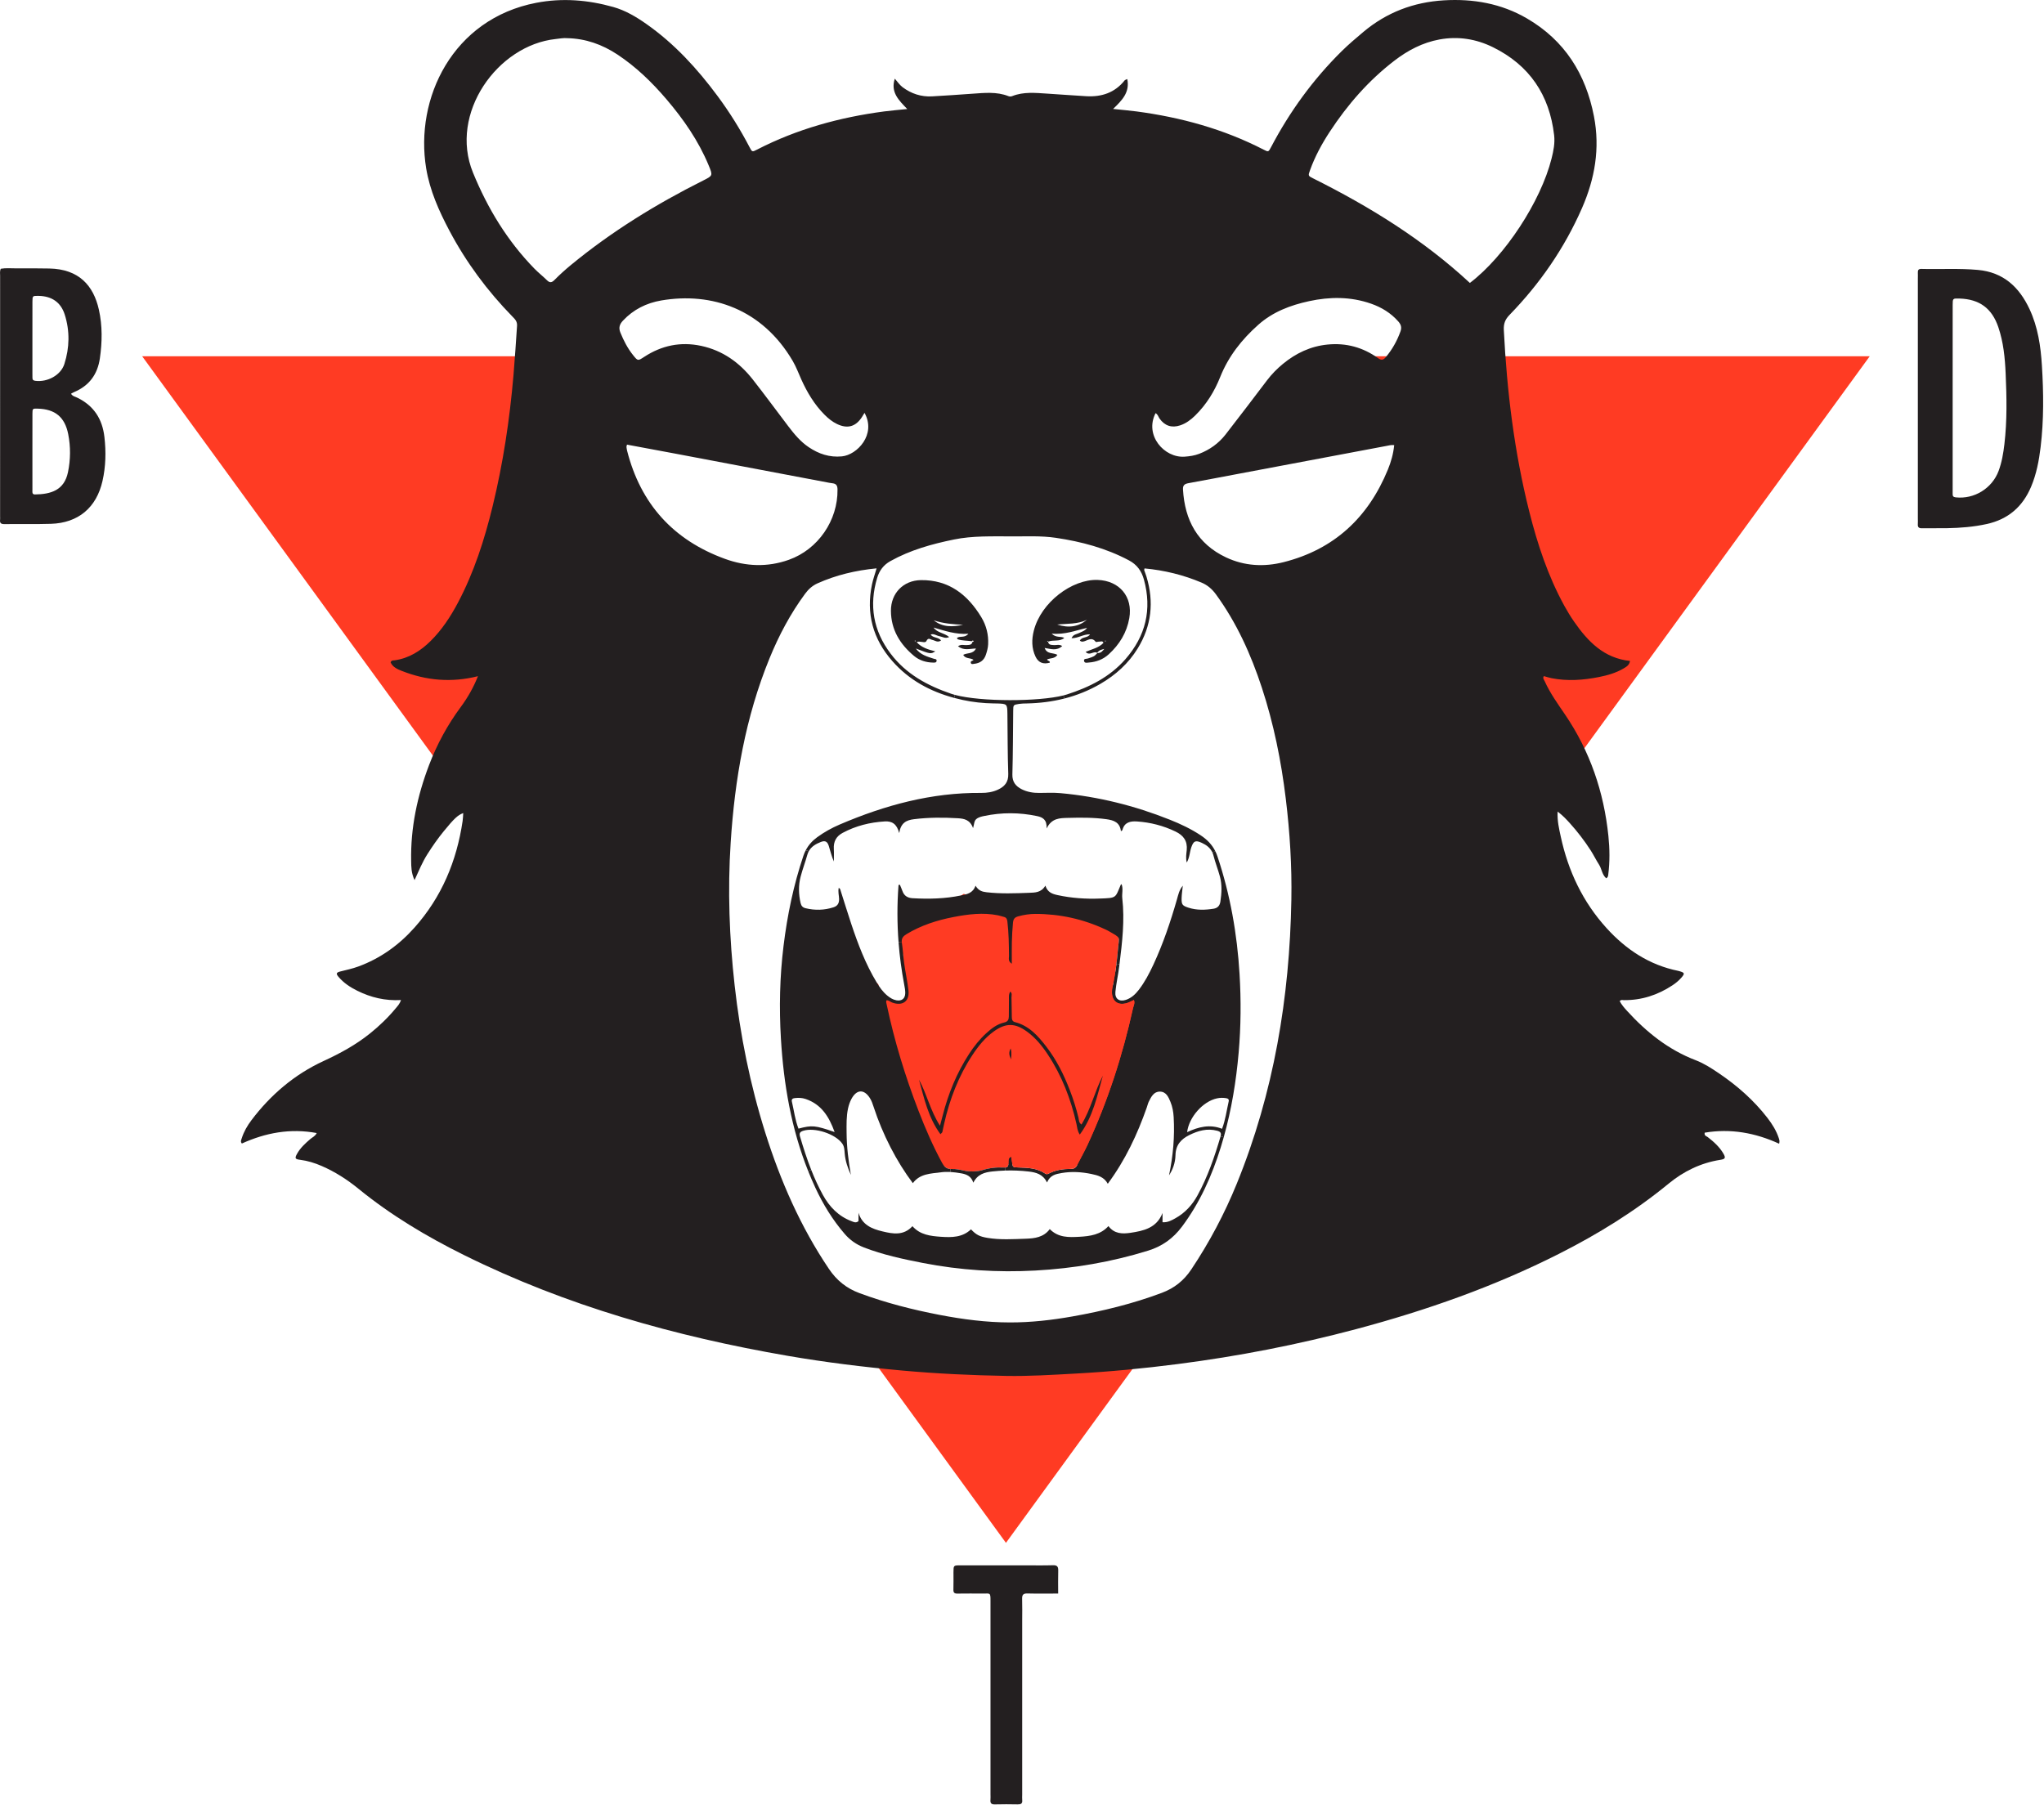 <?xml version="1.0" encoding="UTF-8" standalone="no"?>
<!DOCTYPE svg PUBLIC "-//W3C//DTD SVG 1.1//EN" "http://www.w3.org/Graphics/SVG/1.1/DTD/svg11.dtd">
<svg width="100%" height="100%" viewBox="0 0 1575 1391" version="1.1" xmlns="http://www.w3.org/2000/svg" xmlns:xlink="http://www.w3.org/1999/xlink" xml:space="preserve" xmlns:serif="http://www.serif.com/" style="fill-rule:evenodd;clip-rule:evenodd;stroke-linejoin:round;stroke-miterlimit:2;">
    <g transform="matrix(1,0,0,1,-212.832,-391.052)">
        <g transform="matrix(1,0,0,1,1232.79,959.191)">
            <path d="M0,22.158C1.384,28.338 1.419,34.519 0.152,40.7C0.152,41.909 0.175,43.12 0.232,44.33C3.691,61.25 10.044,77.48 14.619,94.115C18.361,107.724 20.883,122.092 21.465,136.164C21.836,145.112 20.295,154.462 18.804,163.115C17.273,171.987 13.191,180.114 9.586,188.296C7.79,191.331 5.765,194.137 3.539,196.742C5.76,207.93 7.587,219.191 7.965,230.612C8.083,234.168 7.893,237.67 7.479,241.201C6.58,248.881 6.14,257.172 3.518,264.567C0.967,271.759 -1.743,279.121 -5.894,285.568C-8.83,290.129 -12.291,294.296 -15.769,298.448C-17.134,300.505 -18.411,302.612 -19.598,304.777C-20.75,308.414 -21.732,312.084 -22.737,315.742L420.762,-293.584L-6.877,-293.584C6.058,-282.43 19.357,-271.733 32.69,-261.056C47.048,-249.558 61.865,-238.219 74.91,-225.216C89.242,-210.927 101.811,-194.221 111.581,-176.492C119.363,-162.37 120.988,-147.122 117.453,-131.604C114.07,-116.75 103.121,-104.809 90.683,-96.79C78.307,-88.811 59.739,-87.077 45.795,-90.918C32.034,-94.707 17.937,-105.066 10.98,-117.689C10.21,-119.086 9.421,-120.47 8.616,-121.844C9.567,-114.76 10.52,-107.676 11.472,-100.592C12.662,-69.04 6.082,-39.607 -8.267,-12.296C-9.05,-9.888 -9.897,-7.518 -10.774,-5.166C-9.341,-3.31 -8.033,-1.415 -6.913,0.499C-2.656,7.186 -0.352,14.406 0,22.158" style="fill:rgb(255,59,35);fill-rule:nonzero;"/>
        </g>
        <g transform="matrix(1,0,0,1,1095.98,1556.74)">
            <path d="M0,-141.088C-3.549,-139.9 -7.212,-139.063 -10.889,-138.39C-22.918,-136.186 -35.161,-134.759 -47.367,-133.893C-69.086,-132.351 -90.173,-135.261 -111.804,-136.449C-139.647,-137.978 -167.182,-138.334 -194.706,-143.705C-208.144,-146.327 -221.142,-151.925 -233.342,-157.928C-237.241,-159.847 -241.002,-162.04 -244.659,-164.413L-108.014,23.325L16.357,-147.55C11.081,-144.962 5.44,-142.91 0,-141.088" style="fill:rgb(255,59,35);fill-rule:nonzero;"/>
        </g>
        <g transform="matrix(1,0,0,1,1124.09,1186.39)">
            <path d="M0,0.812C-1.281,-5.951 -2.861,-12.654 -4.265,-19.399C-6.243,-28.913 -6.458,-37.913 -4.722,-46.669C-5.254,-46.995 -5.792,-47.31 -6.32,-47.641C-10.768,-50.43 -14.869,-53.565 -19.016,-56.767C-18.917,-54.623 -19.654,-52.435 -21.23,-50.986C-19.581,-47.619 -21.018,-43.847 -24.018,-41.77C-25.159,-40.979 -27.428,-38.805 -29.11,-37.26C-27.873,-33.254 -29.884,-28.114 -35.133,-27.826C-36.228,-26.071 -38.115,-24.815 -40.811,-24.804C-41.931,-23.186 -43.77,-22.053 -46.342,-22.053C-51.902,-22.053 -54.063,-27.305 -52.85,-31.413C-53.063,-31.941 -53.215,-32.497 -53.308,-33.063C-54.444,-35.377 -54.238,-38.178 -51.6,-40.393C-51.441,-40.526 -51.306,-40.676 -51.163,-40.822C-53.545,-48.919 -52.126,-57.594 -50.639,-65.736C-49.148,-73.899 -48.481,-82.118 -47.579,-90.349C-49.387,-94.215 -50.862,-98.221 -52.008,-102.371C-53.125,-100.715 -54.984,-99.553 -57.592,-99.553C-60.344,-99.553 -62.259,-100.844 -63.351,-102.643C-78.04,-99.365 -93.256,-98.016 -109.002,-98.61C-129.596,-98.674 -149.493,-101.293 -168.693,-106.462C-181.34,-98.177 -195.001,-91.629 -209.696,-86.849C-211.7,-85.796 -213.72,-84.8 -215.748,-83.832C-216.348,-78.653 -217.881,-73.611 -218.01,-68.385C-218.016,-68.135 -218.051,-67.905 -218.078,-67.668C-217.759,-67.177 -217.48,-66.633 -217.263,-66.018C-216.777,-64.648 -216.514,-63.272 -216.356,-61.891C-215.053,-59.762 -214.918,-56.922 -215.954,-54.643C-215.876,-53.605 -215.757,-52.567 -215.545,-51.532C-214.555,-46.684 -212.699,-42.62 -213.214,-37.586C-211.48,-34.952 -211.613,-31.106 -213.607,-28.653C-214.077,-25.567 -216.316,-22.803 -220.342,-22.803C-222.925,-22.803 -224.769,-23.941 -225.887,-25.567C-229.834,-25.706 -231.993,-28.543 -232.368,-31.649C-233.709,-32.974 -234.398,-34.856 -234.427,-36.754C-237.917,-39.507 -240.055,-43.269 -242.457,-47.061C-242.933,-47.811 -243.215,-48.612 -243.347,-49.422C-246.062,-52.064 -248.219,-55.18 -250.416,-58.351C-251.57,-60.017 -252.691,-61.704 -254.08,-63.187C-254.742,-63.894 -255.464,-64.266 -255.922,-64.836C-255.981,-64.911 -256.031,-64.959 -256.082,-65.008C-259.399,-64.592 -262.665,-65.847 -264.045,-68.969C-272.566,-67.687 -281.257,-67.028 -290.12,-66.997C-287.202,-52.877 -284.171,-38.787 -280.504,-24.878C-278.645,-24.059 -276.861,-23.164 -275.19,-22.186C-262.283,-14.632 -254.495,-3.155 -249.28,10.335C-241.261,26.139 -229.936,40.051 -221.94,55.908C-215.12,69.433 -209.555,83.724 -201.343,96.47C-200.012,97.893 -198.64,99.275 -197.207,100.597C-195.456,101.792 -193.664,102.951 -191.855,104.088C-188.934,103.615 -185.999,103.361 -183.092,103.361C-175.86,103.361 -169.009,104.762 -162.604,107.274C-155.91,104.393 -148.709,102.689 -141.61,102.416C-139.102,102.062 -136.587,101.861 -134.092,101.861C-131.564,101.861 -129.084,102.035 -126.651,102.363C-126.631,102.363 -126.611,102.361 -126.592,102.361C-118.518,102.361 -110.91,104.097 -103.877,107.185C-96.611,104.089 -88.756,102.361 -81.092,102.361C-75.273,102.361 -69.698,103.264 -64.404,104.92C-59.497,94.414 -54.947,83.747 -50.238,73.152C-40.903,52.151 -32.496,29.933 -15.783,13.423C-11.367,8.668 -6.26,5.097 -0.479,2.676C-0.298,2.443 -0.117,2.208 0.064,1.975C0.046,1.587 0.024,1.2 0,0.812" style="fill:rgb(255,59,35);fill-rule:nonzero;"/>
        </g>
        <g transform="matrix(1,0,0,1,756.107,669.622)">
            <path d="M0,590.449C-11.365,565.584 -20.759,540.681 -27.134,514.122C-32.567,491.49 -36.755,468.586 -41.78,445.864C-43.748,436.965 -44.031,428.427 -42.576,420.129C-43.612,419.548 -44.646,418.96 -45.678,418.362C-61.139,406.417 -76.599,394.472 -92.06,382.527C-120.463,353.932 -140.109,320.222 -150.998,281.399C-153.727,261.091 -156.456,240.783 -159.185,220.475C-160.234,192.649 -155.232,166.475 -144.197,141.947C-145.293,110.596 -138.715,81.339 -124.447,54.181C-117.416,32.566 -106.58,13.171 -91.962,-4.015L-433.726,-4.015L1.877,594.464C1.251,593.126 0.614,591.794 0,590.449" style="fill:rgb(255,59,35);fill-rule:nonzero;"/>
        </g>
        <g>
            <g transform="matrix(1,0,0,1,1757.32,662.617)">
                <path d="M0,70.73C2.13,52.6 1.77,34.41 0.96,16.26C0.43,4.17 -0.75,-7.92 -4.71,-19.51C-9.65,-33.99 -19.21,-41 -34.561,-41.49C-39.82,-41.65 -39.86,-41.65 -39.86,-36.41C-39.88,-12.57 -39.87,11.27 -39.87,35.1L-39.87,104.79C-39.87,106.21 -39.82,107.62 -39.88,109.03C-39.94,110.7 -39.431,111.51 -37.55,111.72C-23.3,113.3 -9.51,104.86 -4.47,91.37C-1.99,84.7 -0.82,77.75 0,70.73M28.899,10.16C30.21,31.14 30.42,52.12 27.899,73.04C26.64,83.48 24.689,93.76 20.58,103.52C14.09,118.92 2.91,128.64 -13.57,132.27C-23.681,134.49 -33.91,135.31 -44.21,135.49C-50.66,135.61 -57.13,135.45 -63.58,135.56C-65.96,135.6 -66.88,134.68 -66.71,132.37C-66.61,130.96 -66.69,129.54 -66.69,128.13L-66.69,-57.19C-66.69,-58.6 -66.62,-60.02 -66.7,-61.43C-66.82,-63.42 -66.12,-64.38 -63.96,-64.33C-49.44,-63.94 -34.92,-64.88 -20.4,-63.55C-0.72,-61.74 11.43,-50.31 19.38,-33.31C25.81,-19.55 27.97,-4.78 28.899,10.16" style="fill:rgb(35,31,32);fill-rule:nonzero;"/>
            </g>
            <g transform="matrix(1,0,0,1,754.496,1310.83)">
                <path d="M0,-780.58C7.65,-784.42 7.7,-784.39 4.35,-792.45C-3.47,-811.29 -14.94,-827.82 -28.09,-843.24C-39.27,-856.35 -51.55,-868.28 -66,-877.82C-77.69,-885.53 -90.44,-890.06 -104.54,-890.36C-107.61,-890.64 -110.58,-890.01 -113.59,-889.69C-158.3,-884.9 -195.87,-832.36 -177.21,-786.75C-165.89,-759.08 -150.78,-734.23 -129.97,-712.84C-126.88,-709.66 -123.35,-706.92 -120.19,-703.8C-117.94,-701.57 -116.44,-701.97 -114.3,-704.13C-110.34,-708.14 -106.12,-711.95 -101.77,-715.53C-70.47,-741.31 -36.18,-762.43 0,-780.58M66.2,-488.37C88.74,-496.39 104.02,-518.76 103.68,-542.57C103.64,-545.64 102.65,-547 99.8,-547.34C99,-547.43 98.2,-547.55 97.41,-547.7C57.8,-555.2 18.21,-562.71 -21.4,-570.2C-33.66,-572.52 -45.94,-574.77 -58.55,-577.12C-58.79,-576.04 -58.98,-575.66 -58.94,-575.31C-58.82,-574.31 -58.67,-573.31 -58.43,-572.33C-47.97,-531.3 -22.71,-503.51 16.97,-489.08C33.12,-483.2 49.74,-482.5 66.2,-488.37M107.08,-568.07C118.78,-569.21 133.76,-584.96 124.49,-601.6C123.78,-600.44 123.19,-599.43 122.55,-598.44C117.75,-590.95 111.38,-589.13 103.3,-593.01C99.61,-594.78 96.5,-597.34 93.63,-600.22C85.83,-608.05 80.28,-617.39 75.77,-627.38C73.62,-632.16 71.81,-637.08 69.15,-641.63C45.76,-681.52 6.86,-694.9 -32.19,-688.21C-43.55,-686.26 -53.6,-681.27 -61.66,-672.66C-64.32,-669.82 -65.11,-667.11 -63.61,-663.44C-61.08,-657.23 -58.05,-651.34 -53.85,-646.1C-50.19,-641.53 -50.16,-641.55 -45.29,-644.74C-31.81,-653.57 -17.19,-656.61 -1.38,-653.23C15.15,-649.69 28.1,-640.43 38.37,-627.35C47.71,-615.44 56.67,-603.22 65.83,-591.17C70.37,-585.21 75.12,-579.46 81.42,-575.21C89.18,-569.97 97.52,-567.14 107.08,-568.07M453.39,-226.24C453.86,-252.3 452.24,-278.29 449.101,-304.19C445.57,-333.3 439.82,-361.92 430.66,-389.8C422.25,-415.43 411.26,-439.8 395.28,-461.73C392.34,-465.76 388.84,-468.82 384.22,-470.78C370.19,-476.7 355.62,-480.3 340.26,-481.72C340.061,-480.81 339.93,-480.59 339.99,-480.42C340.57,-478.71 341.26,-477.02 341.78,-475.29C347.64,-455.87 345.66,-437.39 334.97,-420.03C327.83,-408.43 317.96,-399.57 306.271,-392.77C297.37,-387.6 288.061,-383.89 278.41,-381.43L277.8,-383.84C278.78,-384.09 279.69,-384.35 280.53,-384.62C297.771,-390.18 313.46,-397.98 325.521,-411.77C341.14,-429.63 346.12,-450.1 339.771,-473.18C337.96,-479.75 334.4,-484.65 328.28,-487.91C310.59,-497.32 291.601,-502.38 271.94,-505.3C260.311,-507.02 248.57,-506.31 239.88,-506.41C222.36,-506.41 207.82,-506.95 193.44,-504.01C176.39,-500.53 159.76,-495.91 144.42,-487.35C139.14,-484.4 135.94,-480.09 134.24,-474.46C127.86,-453.27 131.25,-433.74 144.56,-416.09C156.44,-400.34 172.84,-391.44 191.19,-385.15C192.11,-384.84 193.09,-384.54 194.15,-384.25L193.53,-381.94C175.18,-386.89 158.86,-395.61 145.95,-410.28C130.96,-427.3 125.55,-447.06 130.24,-469.36C131.08,-473.38 132.49,-477.29 133.79,-481.77C117.6,-480.2 102.63,-476.63 88.35,-470.25C84.34,-468.46 81.32,-465.74 78.73,-462.23C67.39,-446.87 58.54,-430.15 51.33,-412.53C32.71,-367.01 24.52,-319.25 21.36,-270.48C18.97,-233.72 20.31,-197.04 24.41,-160.42C28.73,-121.82 36.34,-83.92 48.01,-46.88C59.7,-9.77 75.16,25.6 97.01,58.03C103.03,66.97 110.53,73.05 120.62,76.79C140.74,84.25 161.4,89.53 182.42,93.57C200.28,96.99 218.27,99.34 236.5,99.37C252.7,99.4 268.73,97.58 284.64,94.76C308.11,90.6 331.18,84.98 353.561,76.58C363.2,72.97 370.521,67.15 376.271,58.54C390.23,37.64 401.91,15.59 411.37,-7.65C439.89,-77.72 452.05,-150.97 453.39,-226.24M532.64,-576.75C530.23,-576.99 528.33,-576.44 526.39,-576.07C488.771,-568.97 451.14,-561.89 413.51,-554.8C400.44,-552.34 387.37,-549.82 374.29,-547.45C371.351,-546.91 369.68,-546.06 369.89,-542.51C371.271,-518.91 381.04,-500.62 403.01,-490.24C417.25,-483.52 432.33,-482.74 447.39,-486.54C486.44,-496.39 512.66,-521 527.78,-557.92C530.2,-563.83 531.96,-569.97 532.64,-576.75M537.47,-664.38C538.58,-667.48 537.87,-669.67 535.811,-672.02C530.05,-678.58 522.88,-682.94 514.76,-685.77C499.04,-691.26 483,-691.15 466.98,-687.67C452.66,-684.56 439.14,-679.47 427.92,-669.49C415.22,-658.2 404.95,-645.23 398.58,-629.28C394.13,-618.13 387.92,-608.01 379.271,-599.54C375.92,-596.26 372.23,-593.47 367.71,-591.97C361.15,-589.8 355.811,-591.62 351.811,-597.23C350.9,-598.52 350.64,-600.27 348.76,-601.39C339.97,-584.21 355.55,-566.72 371.12,-567.84C374.98,-568.11 378.73,-568.65 382.351,-570.04C390.46,-573.14 397.33,-578.08 402.65,-584.87C413.46,-598.71 424.021,-612.74 434.66,-626.71C438.23,-631.4 442.32,-635.58 446.851,-639.31C456.89,-647.58 468.22,-652.97 481.29,-654.25C495.55,-655.66 508.55,-652.11 520.15,-643.8C522.79,-641.91 524.28,-642.28 526.14,-644.51C531.13,-650.45 534.851,-657.07 537.47,-664.38M653.9,-797.64C655.38,-803.54 656.58,-809.46 655.87,-815.58C652.3,-846.62 636.86,-869.53 608.73,-883.39C595.76,-889.78 581.9,-892 567.521,-889.36C554.54,-886.97 543.2,-881.02 532.83,-873.06C512.91,-857.77 496.66,-839.13 482.96,-818.21C476.87,-808.91 471.58,-799.18 467.8,-788.68C466.22,-784.3 466.26,-784.26 470.21,-782.29C513.69,-760.55 554.8,-735.26 590.95,-701.73C617.9,-722.21 645.61,-764.55 653.9,-797.64M829.05,-42.47C829.42,-41.33 829.771,-40.19 829.25,-38.36C810.8,-46.83 791.79,-50.21 771.89,-46.87C771.38,-44.41 773.26,-44.22 774.23,-43.47C778.89,-39.86 783.25,-35.95 786.26,-30.82C788.26,-27.41 787.73,-26.53 783.86,-25.93C768.9,-23.6 755.61,-17.07 744.16,-7.66C718.11,13.75 689.68,31.28 659.7,46.44C609.82,71.68 557.4,90.1 503.49,104.47C458.22,116.55 412.33,125.46 365.86,131.44C339.63,134.82 313.34,137.36 286.93,138.79C269.18,139.76 251.42,140.89 233.67,140.58C207.03,140.11 180.42,138.87 153.85,136.47C124.09,133.79 94.47,130.14 65.04,125.06C-21.41,110.11 -105.22,86.58 -184.13,47.44C-212.95,33.15 -240.5,16.7 -265.48,-3.67C-274.18,-10.76 -283.43,-16.69 -293.66,-21.15C-299.04,-23.5 -304.61,-25.24 -310.47,-25.97C-314.24,-26.43 -314.65,-27.14 -312.86,-30.44C-310.3,-35.13 -306.41,-38.66 -302.4,-42.09C-300.94,-43.35 -298.91,-43.99 -297.63,-46.59C-318.08,-50.38 -337.02,-46.79 -355.28,-38.52C-356.59,-39.97 -355.78,-41.28 -355.37,-42.59C-353.77,-47.65 -351.15,-52.19 -347.98,-56.4C-333.12,-76.1 -314.69,-91.79 -292.36,-102.08C-279.59,-107.97 -267.52,-114.53 -256.61,-123.3C-249.35,-129.13 -242.65,-135.56 -236.71,-142.75C-235.22,-144.54 -233.57,-146.27 -232.66,-149.09C-244.87,-148.39 -255.88,-151.06 -266.31,-156.22C-271.77,-158.92 -276.84,-162.25 -280.82,-166.95C-282.85,-169.35 -282.59,-170.3 -279.57,-171.07C-274.88,-172.25 -270.14,-173.25 -265.59,-174.92C-248.53,-181.18 -234.23,-191.48 -222.23,-204.97C-201.33,-228.45 -189.75,-256.19 -185.19,-287.07C-184.9,-289.05 -184.87,-291.08 -184.72,-293.16C-188.87,-291.66 -191.73,-288.97 -199.81,-279.08C-204.42,-273.45 -208.55,-267.48 -212.44,-261.32C-216.16,-255.43 -218.84,-248.98 -222.24,-241.51C-224.84,-247.14 -224.76,-251.75 -224.85,-256.24C-225.35,-281.8 -220.13,-306.33 -211.07,-330.13C-204.94,-346.25 -196.77,-361.25 -186.48,-375.13C-181.23,-382.22 -176.88,-389.88 -173.37,-398.67C-193.8,-393.54 -213.13,-395.29 -231.97,-402.7C-235.42,-404.05 -239.05,-405.63 -240.68,-409.33C-239.99,-411.1 -238.65,-410.75 -237.53,-410.91C-226.46,-412.5 -217.56,-418.15 -209.78,-425.85C-201.09,-434.47 -194.47,-444.6 -188.78,-455.34C-176.33,-478.86 -168.32,-503.99 -162.05,-529.72C-153.96,-562.91 -148.93,-596.58 -146,-630.6C-144.91,-643.27 -144.14,-655.96 -143.26,-668.64C-143.02,-672.11 -144.86,-673.82 -146.81,-675.81C-166.13,-695.58 -182.43,-717.57 -195.37,-742C-203.42,-757.2 -210.45,-772.91 -213.27,-789.99C-222.19,-843.96 -192.93,-905.24 -128.43,-917.62C-108.37,-921.47 -88.63,-919.87 -69.16,-914.4C-59.75,-911.76 -51.38,-906.77 -43.43,-901.17C-21.87,-886 -4.35,-866.83 11.25,-845.78C20.52,-833.28 28.74,-820.1 35.94,-806.29C37.88,-802.55 37.97,-802.57 41.66,-804.48C72.49,-820.37 105.4,-829.38 139.64,-833.9C145.2,-834.63 150.79,-835.07 157.42,-835.76C150.92,-842.49 144.39,-848.65 147.83,-859.15C149.81,-856.93 151.5,-854.32 153.83,-852.57C160.49,-847.59 168.11,-845.06 176.48,-845.51C186.75,-846.05 197.02,-846.83 207.28,-847.53C216.73,-848.17 226.22,-849.29 235.39,-845.68C236.38,-845.29 237.35,-845.34 238.33,-845.72C247.09,-849.2 256.19,-848.19 265.23,-847.63C275.3,-847 285.36,-846.19 295.43,-845.63C307.17,-844.97 317.33,-848.28 324.91,-857.81C325.22,-858.2 325.88,-858.33 326.95,-858.87C329.061,-848.59 322.91,-842.46 316.03,-835.82C322.64,-835.12 328.38,-834.65 334.08,-833.9C368.32,-829.35 401.22,-820.33 432.05,-804.44C435.67,-802.57 435.73,-802.57 437.74,-806.39C452.13,-833.75 470.08,-858.49 492.09,-880.25C497.41,-885.51 503.11,-890.33 508.83,-895.14C526.78,-910.23 547.561,-918.11 570.82,-919.51C593.46,-920.87 615.13,-917.11 634.94,-905.56C664,-888.62 680.21,-862.83 686.55,-830.16C691.34,-805.44 687.271,-782.09 677.311,-759.34C663.78,-728.47 644.94,-701.22 621.521,-677.11C618.13,-673.62 616.86,-670.36 617.101,-665.47C619.49,-618.21 625.17,-571.42 636.73,-525.46C643.04,-500.36 651.15,-475.89 663.64,-453.08C665.96,-448.84 668.49,-444.68 671.24,-440.71C681.86,-425.42 694.24,-412.52 714.34,-410.41C713.811,-407.02 711.4,-405.83 709.2,-404.53C703.38,-401.11 696.97,-399.33 690.43,-398.02C678.26,-395.59 666.04,-394.72 653.76,-397.15C651.83,-397.54 649.94,-398.18 647.95,-398.73C646.87,-397.12 648.04,-396.01 648.57,-394.85C652.73,-385.6 658.63,-377.42 664.311,-369.07C683.53,-340.78 694.21,-309.41 697.69,-275.47C698.71,-265.58 698.84,-255.73 697.58,-245.87C697.45,-244.92 697.55,-243.83 695.99,-242.94C692.771,-245.65 692.59,-250.16 690.43,-253.51C688.14,-257.07 686.29,-260.91 684,-264.47C681.61,-268.2 679.03,-271.83 676.33,-275.35C673.76,-278.72 671.021,-281.97 668.2,-285.13C665.44,-288.21 662.61,-291.25 658.55,-294.34C658.2,-287.07 659.68,-281.06 660.97,-275.07C666.69,-248.51 677.96,-224.65 696.32,-204.47C711.34,-187.95 729.26,-176.06 751.521,-171.57C751.92,-171.49 752.3,-171.36 752.69,-171.25C756.44,-170.15 756.65,-169.48 753.96,-166.38C751.96,-164.09 749.63,-162.14 747.09,-160.47C735.69,-152.93 723.23,-148.86 709.48,-149.01C708.561,-149.03 707.54,-149.56 706.4,-148.25C707.79,-145.54 709.86,-143.14 711.98,-140.81C726.97,-124.34 743.96,-110.72 765.061,-102.66C771.45,-100.21 777.26,-96.42 782.95,-92.56C797.08,-82.97 809.76,-71.8 820.24,-58.25C823.96,-53.44 827.14,-48.31 829.05,-42.47" style="fill:rgb(35,31,32);fill-rule:nonzero;"/>
            </g>
            <g transform="matrix(1,0,0,1,1159.6,1110.67)">
                <path d="M0,129.199C0.35,127.729 -0.421,126.96 -1.83,126.72C-4.24,126.309 -6.65,126.33 -9.03,126.849C-19.881,129.199 -30.601,141.29 -32.03,152.889C-23.391,148.859 -14.631,146.569 -5.12,150.3C-2.48,143.42 -1.62,136.21 0,129.199M8.369,31.059C9.579,51.22 9.439,71.42 7.68,91.59C5.75,113.699 2.18,135.489 -3.82,156.8L-6.25,156.109C-5.471,153.489 -6.45,152.47 -8.83,151.819C-16.54,149.739 -23.57,151.769 -30.41,155.159C-36.79,158.33 -40.83,162.83 -41,170.58C-41.131,176.859 -43.32,182.139 -45.98,186.17C-42.811,171.08 -41.54,156.279 -42.4,141.29C-42.631,137.199 -43.341,133.26 -44.881,129.529C-46.421,125.769 -48.24,121.659 -53.04,121.639C-57.75,121.619 -59.69,125.63 -61.511,129.269C-62.23,130.699 -62.57,132.309 -63.101,133.83C-70.391,154.599 -79.631,174.38 -93.171,192.659C-96,187.38 -100.94,186.13 -105.811,185.119C-113.351,183.559 -120.961,183.059 -128.66,184.38C-133.33,185.179 -137.7,186.069 -139.98,191.67C-143.15,185.25 -148.431,183.88 -154.271,183.21C-160.291,182.519 -166.291,182.279 -172.3,182.479L-172.38,180.17C-170.5,180.069 -169.811,179.189 -169.67,176.889C-169.57,175.239 -170.23,172.84 -167.641,171.75C-167.4,173.179 -167.181,174.369 -167.021,175.569C-166.411,180.069 -166.42,179.97 -162.24,180.09C-154.971,180.309 -147.66,180.489 -141.33,184.84C-140.36,185.51 -139.58,185.279 -138.61,184.769C-133.301,181.96 -127.5,181.22 -121.62,181.199C-119.311,181.199 -117.87,180.449 -116.841,178.389C-114.221,173.159 -111.28,168.09 -108.82,162.79C-93.16,128.989 -81.761,93.75 -73.74,57.409C-73.29,55.399 -72.061,53.369 -73.07,51.05C-74.91,51.88 -76.5,52.79 -78.211,53.34C-85.37,55.639 -90.271,51.88 -89.94,44.389C-89.9,43.38 -89.82,42.359 -89.601,41.38C-88.271,35.34 -87.25,29.25 -86.48,23.119L-84.141,23.409C-84.2,23.96 -84.271,24.51 -84.341,25.059C-85.15,31.659 -86.66,38.179 -87.301,44.779C-87.82,50.149 -84.271,52.639 -79.171,50.92C-75.011,49.529 -71.91,46.619 -69.28,43.22C-64.69,37.269 -61.221,30.659 -58.07,23.88C-50.49,7.569 -44.761,-9.42 -39.82,-26.7C-38.841,-30.12 -38.141,-33.721 -35.36,-37.071C-35.73,-33.42 -36.2,-30.431 -36.28,-27.42C-36.4,-22.481 -35.721,-21.62 -30.91,-20.08C-24.601,-18.051 -18.181,-18.28 -11.74,-19.29C-8.53,-19.79 -6.86,-21.651 -6.391,-24.851C-5.431,-31.28 -5.04,-37.721 -6.75,-44.051C-8.211,-49.49 -10.33,-54.761 -11.711,-60.221C-11.95,-61.17 -12.261,-62.04 -12.65,-62.841L-10.23,-63.46C-9.641,-62.261 -9.12,-61 -8.671,-59.66C1.189,-30.181 6.52,0.139 8.369,31.059" style="fill:rgb(35,31,32);fill-rule:nonzero;"/>
            </g>
            <g transform="matrix(1,0,0,1,1153.35,1371.81)">
                <path d="M0,-105.03L2.43,-104.34C1.71,-101.74 0.939,-99.15 0.14,-96.57C-6.671,-74.679 -15.891,-53.96 -29.74,-35.45C-36.54,-26.36 -44.971,-20.29 -55.851,-16.929C-84.15,-8.16 -113.141,-3.24 -142.62,-1.61C-171.73,0 -200.721,-1.849 -229.411,-7.44C-244.86,-10.46 -260.23,-13.73 -274.96,-19.46C-280.74,-21.71 -285.55,-25.099 -289.621,-29.809C-298.931,-40.599 -306.291,-52.599 -312.271,-65.469C-314.23,-69.69 -316.061,-73.94 -317.76,-78.219L-315.42,-79.16C-312.84,-72.61 -309.92,-66.19 -306.51,-59.98C-301.451,-50.75 -294.4,-43.389 -284.24,-39.59C-282.59,-38.969 -280.9,-38 -279,-39.73L-279,-46.12C-276.201,-36.74 -268.661,-33.719 -260.61,-31.79C-252.53,-29.849 -244.26,-28.309 -237.431,-35.79C-231.57,-29.09 -223.53,-28.179 -215.451,-27.62C-207.15,-27.05 -198.9,-27.08 -192.331,-33.36C-188.32,-29.11 -185.661,-27.78 -179.601,-26.77C-169.771,-25.139 -159.86,-25.809 -150.021,-26.13C-143.311,-26.36 -136.271,-27.2 -131.631,-33.55C-125.03,-26.83 -116.87,-27.179 -108.801,-27.62C-100.54,-28.07 -92.41,-29.21 -86.41,-35.87C-81.891,-29.84 -75.7,-29.77 -69.66,-30.65C-59.391,-32.15 -49.25,-34.34 -44.74,-45.94L-44.74,-38.849C-40.75,-38.52 -37.78,-40.27 -34.841,-41.889C-27.381,-46 -21.811,-52.17 -17.79,-59.5C-9.91,-73.88 -4.61,-89.33 0,-105.03" style="fill:rgb(35,31,32);fill-rule:nonzero;"/>
            </g>
            <g transform="matrix(1,0,0,1,1149.37,935.137)">
                <path d="M0,112.07L-2.42,112.689C-4.07,109.229 -6.97,107.08 -10.51,105.46C-15.35,103.24 -16.88,103.99 -18.59,108.939C-19.87,112.639 -19.84,116.75 -22.08,120.63C-22.97,117.11 -22.4,114.049 -22.11,111.09C-21.43,104.019 -24.59,99.71 -30.75,96.75C-40.16,92.219 -50.04,89.689 -60.4,88.979C-65.52,88.63 -70.12,89.54 -71.65,95.549C-71.73,95.86 -72.25,96.059 -72.81,96.509C-73.6,89.7 -78.17,88.04 -84.09,87.229C-93.96,85.88 -103.83,85.96 -113.71,86.229C-119.79,86.389 -126.19,86.309 -130.07,94.389C-129.76,87.599 -133.01,85.78 -137.4,84.849C-151.01,81.969 -164.61,81.91 -178.23,84.769C-180.41,85.229 -182.61,85.7 -184.33,87.21C-185.95,88.639 -185.82,90.96 -186.75,94.099C-189.07,87.62 -193.66,86.79 -198.37,86.509C-209.66,85.83 -220.92,85.83 -232.21,87.229C-238.17,87.969 -242.37,89.979 -243.67,97.92C-245.49,90.79 -249.32,88.61 -254.8,88.95C-266.21,89.639 -277.06,92.32 -287.21,97.759C-292.26,100.469 -294.36,104.53 -294.03,110.149C-293.84,113.37 -294,116.599 -294,119.83C-295.78,115.849 -296.66,111.759 -297.94,107.79C-299.02,104.41 -300.75,103.519 -303.96,104.759C-307.85,106.269 -311.35,108.269 -313.34,111.929L-315.65,111.139C-313.55,107.13 -310.62,103.88 -306.86,101.13C-301.46,97.179 -295.61,93.95 -289.49,91.33C-254.68,76.429 -218.7,66.63 -180.47,66.979C-175.96,67.019 -171.6,66.34 -167.52,64.44C-162.39,62.049 -159.39,58.58 -159.62,52.23C-160.17,36.9 -160.08,21.54 -160.28,6.19C-160.38,-1.591 -160.5,-1.701 -168.33,-1.96C-169.14,-1.991 -169.94,-1.971 -170.75,-1.98C-178.85,-2.111 -186.87,-2.93 -194.78,-4.66C-196.99,-5.14 -199.18,-5.67 -201.34,-6.25L-200.72,-8.56C-180.56,-3.15 -136.19,-3.33 -117.07,-8.15L-116.46,-5.741C-125.77,-3.38 -135.4,-2.18 -145.29,-1.971C-147.3,-1.93 -149.33,-1.92 -151.31,-1.611C-155.75,-0.9 -155.77,-0.83 -155.82,3.63C-156.01,19.989 -155.99,36.36 -156.45,52.71C-156.61,58.489 -153.86,61.84 -149.25,64.159C-145.04,66.269 -140.48,67.03 -135.75,66.99C-130.3,66.95 -124.81,66.66 -119.4,67.16C-90.28,69.799 -62.18,76.84 -35.04,87.66C-26.79,90.939 -18.76,94.75 -11.33,99.67C-6.41,102.92 -2.56,106.87 0,112.07" style="fill:rgb(35,31,32);fill-rule:nonzero;"/>
            </g>
            <g transform="matrix(1,0,0,1,991.846,1182.3)">
                <path d="M0,25.739C0.01,25.62 0.01,25.479 -0.01,25.34C0.01,23.689 0.85,20.729 -0.23,16.769C-2.65,20.939 -0.26,23.679 -0.01,25.34C-0.02,25.479 -0.01,25.62 0,25.739M53,83.139C63.32,69.16 66.43,53.179 70.79,37.7C64.49,49.819 61.59,63.45 54.31,75.37C52.11,73.849 52.4,71.8 52.01,70.2C50.27,62.939 48.01,55.84 45.33,48.88C40.75,36.979 35.09,25.609 27.3,15.469C20.86,7.09 13.91,-0.79 3.03,-3.561C0.66,-4.16 0.67,-6.09 0.62,-7.88C0.49,-12.721 0.56,-17.561 0.38,-22.401C0.33,-23.95 1.11,-25.75 -0.53,-27.061C-1.89,-25.05 -1.55,-22.79 -1.57,-20.611C-1.63,-16.37 -1.62,-12.13 -1.66,-7.891C-1.69,-5.471 -2.39,-3.891 -5.24,-3.25C-10.68,-2.021 -15.05,1.33 -19.1,5.05C-24.19,9.719 -28.46,15.069 -32.22,20.849C-41.88,35.689 -48.46,51.849 -52.77,68.989C-53.29,71.04 -53.86,73.069 -54.71,76.3C-62.29,64.5 -64.83,51.84 -70.88,40.79C-66.94,55.26 -63.76,70.019 -54.36,82.84C-53.41,81.8 -52.99,81.559 -52.91,81.229C-52.4,79.08 -51.98,76.899 -51.5,74.729C-47.26,55.889 -40.42,38.109 -29.78,21.91C-25.22,14.96 -20.04,8.519 -13.22,3.609C-4.03,-2.99 3.05,-2.971 12.26,3.71C18.9,8.519 23.98,14.779 28.45,21.54C39.26,37.88 46.14,55.849 50.44,74.889C51,77.359 51,80.029 53,83.139M94.68,-20.58C95.69,-18.261 94.46,-16.231 94.01,-14.221C85.99,22.12 74.59,57.359 58.93,91.16C56.47,96.46 53.53,101.529 50.91,106.76C49.88,108.819 48.44,109.569 46.13,109.569C40.25,109.59 34.45,110.33 29.14,113.139C28.17,113.649 27.39,113.88 26.42,113.21C20.09,108.859 12.78,108.679 5.51,108.46C1.33,108.34 1.34,108.439 0.73,103.939C0.57,102.739 0.35,101.55 0.11,100.12C-2.48,101.21 -1.82,103.609 -1.92,105.26C-2.06,107.559 -2.75,108.439 -4.63,108.54C-4.92,108.55 -5.23,108.55 -5.58,108.529C-11.25,108.219 -16.87,108.87 -22.31,110.59C-25.76,111.689 -31.97,111.769 -35.46,111.04C-38.8,110.33 -42.25,109.529 -45.61,109.66C-45.99,109.67 -46.36,109.67 -46.71,109.649C-49.83,109.46 -51.5,107.859 -53.05,105.01C-60.09,92.04 -65.95,78.559 -71.25,64.809C-81.5,38.239 -89.81,11.08 -95.71,-16.79C-95.96,-17.971 -96.44,-19.111 -95.95,-20.34C-94.2,-20.49 -93.02,-19.181 -91.55,-18.63C-83.54,-15.66 -78.01,-19.641 -79.01,-28.04C-79.84,-35.04 -81.33,-41.96 -82.32,-48.95C-83.05,-54.141 -83.27,-59.401 -84.08,-64.571C-84.12,-64.811 -84.15,-65.04 -84.16,-65.261C-84.41,-68.221 -82.99,-69.84 -80.49,-71.361C-69.28,-78.13 -57.04,-82.071 -44.3,-84.531C-32.97,-86.731 -21.56,-88.141 -10.05,-85.861C-8.47,-85.54 -6.95,-85 -5.39,-84.611C-3.54,-84.141 -3.02,-82.96 -2.79,-81.101C-1.71,-72.271 -1.62,-63.41 -1.54,-54.54C-1.53,-52.67 -2.39,-50.441 0.63,-48.531C0.63,-54.401 0.54,-59.731 0.66,-65.061C0.76,-70.09 1.07,-75.111 1.53,-80.13C1.81,-83.221 3.02,-84.361 5.63,-85.08C9.94,-86.271 14.31,-86.92 18.76,-86.931C37.61,-86.941 55.59,-82.99 72.67,-75.011C73.58,-74.58 74.5,-74.16 75.37,-73.651C85.16,-67.95 83.28,-69.891 82.42,-59.561C82.12,-55.87 81.74,-52.181 81.27,-48.511C80.5,-42.38 79.48,-36.29 78.15,-30.25C77.93,-29.271 77.85,-28.25 77.81,-27.24C77.48,-19.75 82.38,-15.99 89.54,-18.29C91.25,-18.84 92.84,-19.75 94.68,-20.58" style="fill:rgb(255,59,35);fill-rule:nonzero;"/>
            </g>
            <g transform="matrix(1,0,0,1,1050.34,871.817)">
                <path d="M0,-3.12C-7.26,0.42 -15.189,-0.26 -22.89,0.54C-13.97,3.46 -6.42,2.25 0,-3.12M14.2,13.59C14.65,13.43 14.721,13.18 14.42,12.97C14.34,12.91 14.181,12.95 14.061,12.94C14,13.04 13.851,13.19 13.88,13.25C13.94,13.39 14.13,13.61 14.2,13.59M8.28,-33.84C24.98,-33.27 35.561,-20.94 32.67,-4.37C30.721,6.79 25.07,15.96 16.811,23.49C12.55,27.38 7.271,29.42 1.45,29.82C0.15,29.91 -1.76,30.47 -2.16,28.74C-2.64,26.59 -0.439,27.11 0.721,26.73C5.54,25.15 5.58,25.17 8.061,22.5C10.98,22.62 12.11,20.86 13.37,19.32C11.67,19.88 9.75,19.93 7.88,22.3C5.19,20.62 2.04,25.02 -0.97,21.6C3.9,19.47 9.141,18.55 12.75,14.67C12.05,12.8 10.681,13.8 9.681,13.7C8.7,13.6 7.101,14.28 6.771,13.86C3.561,9.64 0.33,13.12 -2.87,13.66C-3.689,13.8 -4.47,13.75 -5.42,12.96C-3.89,9.74 0.521,11.14 2.391,8.12C-2.529,7.87 -6.62,11.1 -11.819,11.08C-10.58,8.03 -7.92,8.06 -5.979,7.08C-3.85,6.02 -1.479,5.4 0.12,3.13C-8.54,4.99 -16.859,8.55 -27.149,7.53C-23.7,11.02 -20.25,9.32 -17.41,10.86C-21.16,14.04 -26.04,12.02 -29.939,13.8C-29.95,13.79 -29.95,13.79 -29.95,13.78C-29.96,13.78 -29.96,13.77 -29.97,13.77C-29.7,13.53 -29.7,13.27 -30,13.12C-30.17,13.04 -30.46,13.21 -30.689,13.27C-30.45,13.44 -30.21,13.6 -29.97,13.77C-30.01,13.81 -30.06,13.84 -30.109,13.88C-30.05,13.85 -30,13.83 -29.939,13.8C-29.43,16.52 -27.26,16.21 -25.29,16.39C-23.42,16.56 -21.41,15.58 -19.02,17.09C-23.279,21.11 -27.8,19.32 -32.56,18.59C-30.689,23.64 -25.91,22.05 -22.72,23.9C-24.689,26.95 -28.13,26.29 -30.68,27.42C-30.3,28.77 -28.34,28.36 -28.56,29.91C-33.66,31.39 -37.39,29.9 -39.58,25.28C-42.66,18.79 -42.63,12.04 -40.89,5.21C-35.35,-16.52 -11.51,-34.51 8.28,-33.84" style="fill:rgb(35,31,32);fill-rule:nonzero;"/>
            </g>
            <g transform="matrix(1,0,0,1,1077.6,1123.26)">
                <path d="M0,-39.999C1.96,-22.949 -0.051,-6.049 -2.141,10.82L-4.48,10.53C-4.011,6.86 -3.631,3.171 -3.33,-0.52C-2.471,-10.85 -0.591,-8.909 -10.381,-14.609C-11.25,-15.119 -12.171,-15.539 -13.08,-15.97C-30.16,-23.949 -48.141,-27.899 -66.99,-27.89C-71.44,-27.879 -75.811,-27.229 -80.121,-26.039C-82.73,-25.319 -83.94,-24.18 -84.221,-21.089C-84.681,-16.069 -84.99,-11.049 -85.09,-6.02C-85.21,-0.689 -85.121,4.641 -85.121,10.511C-88.141,8.601 -87.28,6.371 -87.291,4.501C-87.371,-4.369 -87.46,-13.229 -88.541,-22.06C-88.771,-23.919 -89.291,-25.1 -91.141,-25.569C-92.701,-25.959 -94.221,-26.499 -95.8,-26.819C-107.311,-29.1 -118.721,-27.689 -130.05,-25.489C-142.791,-23.029 -155.03,-19.089 -166.24,-12.319C-168.74,-10.799 -170.161,-9.18 -169.911,-6.22L-172.38,-6.029C-173.51,-20.569 -173.541,-35.169 -172.431,-49.829C-172.4,-50.279 -172.09,-50.449 -171.34,-50.31C-170.721,-48.799 -169.98,-47.189 -169.391,-45.52C-168.081,-41.81 -165.4,-40.209 -161.57,-39.989C-149.03,-39.279 -136.57,-39.569 -124.221,-42.129C-119.661,-43.069 -115.141,-43.81 -113.07,-49.649C-110.76,-45.749 -107.891,-44.959 -104.5,-44.579C-93.621,-43.329 -82.721,-43.749 -71.841,-44.159C-67.37,-44.329 -62.421,-44.22 -59.261,-49.68C-57.54,-44.409 -53.83,-43.249 -49.74,-42.369C-39.011,-40.049 -28.16,-39.319 -17.25,-39.729C-4.23,-40.209 -5.53,-40.039 -1.171,-50.35C-1.12,-50.479 -0.921,-50.539 -0.53,-50.819C0.85,-47.189 -0.4,-43.529 0,-39.999" style="fill:rgb(35,31,32);fill-rule:nonzero;"/>
            </g>
            <g transform="matrix(-0.083,-0.997,-0.997,0.083,1058.29,894.033)">
                <path d="M-0.245,-0.125C-0.263,-0.103 -0.282,-0.092 -0.291,-0.081C-0.283,0.019 -0.264,0.127 -0.245,0.236C-0.189,0.182 -0.133,0.137 -0.077,0.083C-0.123,0.015 -0.189,-0.06 -0.245,-0.125" style="fill:rgb(35,31,32);fill-rule:nonzero;"/>
            </g>
            <g transform="matrix(1,0,0,1,1062.64,1200.68)">
                <path d="M0,19.322C-4.359,34.801 -7.47,50.782 -17.789,64.761C-19.789,61.651 -19.789,58.981 -20.35,56.511C-24.649,37.471 -31.529,19.502 -42.34,3.162C-46.81,-3.599 -51.89,-9.859 -58.529,-14.668C-67.74,-21.349 -74.819,-21.368 -84.01,-14.769C-90.83,-9.859 -96.01,-3.418 -100.569,3.532C-111.209,19.731 -118.049,37.511 -122.29,56.351C-122.77,58.521 -123.189,60.702 -123.7,62.851C-123.779,63.181 -124.2,63.422 -125.149,64.462C-134.549,51.641 -137.729,36.882 -141.669,22.412C-135.62,33.462 -133.08,46.122 -125.5,57.922C-124.649,54.691 -124.08,52.662 -123.56,50.611C-119.25,33.471 -112.669,17.311 -103.01,2.471C-99.25,-3.309 -94.979,-8.658 -89.89,-13.328C-85.839,-17.048 -81.47,-20.399 -76.029,-21.628C-73.18,-22.269 -72.479,-23.849 -72.45,-26.269C-72.41,-30.508 -72.419,-34.748 -72.359,-38.989C-72.339,-41.168 -72.68,-43.428 -71.319,-45.439C-69.68,-44.128 -70.459,-42.328 -70.41,-40.779C-70.229,-35.939 -70.299,-31.099 -70.169,-26.258C-70.12,-24.468 -70.129,-22.538 -67.76,-21.939C-56.88,-19.168 -49.93,-11.288 -43.489,-2.908C-35.699,7.231 -30.039,18.601 -25.46,30.502C-22.779,37.462 -20.52,44.561 -18.779,51.822C-18.39,53.422 -18.68,55.471 -16.479,56.992C-9.199,45.072 -6.3,31.441 0,19.322" style="fill:rgb(35,31,32);fill-rule:nonzero;"/>
            </g>
            <g transform="matrix(1,0,0,1,1024.18,1781.6)">
                <path d="M0,-184.272C3.301,-184.381 4.16,-183.131 4.07,-180.091C3.9,-174.452 4.021,-168.801 4.021,-162.461C-4.35,-162.461 -12,-162.322 -19.64,-162.522C-22.819,-162.601 -23.859,-161.522 -23.75,-158.391C-23.56,-152.742 -23.7,-147.082 -23.7,-141.431L-23.7,-7.542C-23.7,-6.131 -23.83,-4.702 -23.68,-3.312C-23.379,-0.532 -24.76,0.069 -27.22,0.018C-33.08,-0.101 -38.939,-0.131 -44.79,0.029C-47.49,0.109 -48.39,-0.942 -48.149,-3.492C-48.01,-4.891 -48.12,-6.312 -48.12,-7.721L-48.12,-153.122C-48.12,-154.332 -48.129,-155.551 -48.12,-156.761C-48.06,-163.492 -48.53,-162.431 -53.6,-162.452C-60.26,-162.482 -66.93,-162.532 -73.589,-162.431C-75.899,-162.391 -76.79,-163.131 -76.7,-165.532C-76.54,-169.971 -76.68,-174.412 -76.649,-178.862C-76.629,-184.141 -76.609,-184.192 -71.479,-184.192C-55.129,-184.211 -38.77,-184.202 -22.409,-184.202C-14.939,-184.202 -7.46,-184.042 0,-184.272" style="fill:rgb(35,31,32);fill-rule:nonzero;"/>
            </g>
            <g transform="matrix(0.707,-0.707,-0.707,-0.707,1020.35,885.564)">
                <path d="M-0.007,-0.067C-0.072,-0.046 -0.12,-0.025 -0.184,-0.004C-0.12,-0.011 -0.064,-0.025 -0.007,-0.025C-0.001,-0.031 -0.008,-0.038 -0.001,-0.046C-0.008,-0.053 -0.008,-0.053 -0.007,-0.067" style="fill:rgb(35,31,32);fill-rule:nonzero;"/>
            </g>
            <g transform="matrix(1,0,0,1,991.836,1208.04)">
                <path d="M0,-0.399C0.02,-0.259 0.02,-0.119 0.01,0C0,-0.119 -0.01,-0.259 0,-0.399" style="fill:rgb(35,31,32);fill-rule:nonzero;"/>
            </g>
            <g transform="matrix(1,0,0,1,991.616,1207.64)">
                <path d="M0,-8.57C1.08,-4.61 0.24,-1.65 0.22,0C-0.03,-1.66 -2.42,-4.4 0,-8.57" style="fill:rgb(35,31,32);fill-rule:nonzero;"/>
            </g>
            <g transform="matrix(1,0,0,1,987.216,1302.19)">
                <path d="M0,-11.35L0.08,-9.04C-3.16,-8.93 -6.41,-8.701 -9.67,-8.35C-15.75,-7.69 -21.17,-6.201 -24.39,0.32C-25.98,-4.69 -29.53,-6.14 -33.69,-6.89C-36.51,-7.39 -39.35,-7.79 -42.18,-7.951L-42.08,-10.241C-41.73,-10.22 -41.36,-10.22 -40.98,-10.23C-37.62,-10.361 -34.17,-9.56 -30.83,-8.85C-27.34,-8.121 -21.13,-8.201 -17.68,-9.3C-12.24,-11.02 -6.62,-11.67 -0.95,-11.361C-0.6,-11.34 -0.29,-11.34 0,-11.35" style="fill:rgb(35,31,32);fill-rule:nonzero;"/>
            </g>
            <g transform="matrix(1,0,0,1,917.956,855.697)">
                <path d="M0,29.7C0.16,29.57 0.31,29.45 0.46,29.33C0.32,29.19 0.19,28.96 0.05,28.95C-0.09,28.95 -0.25,29.17 -0.39,29.29C-0.26,29.43 -0.13,29.57 0,29.7M14.39,13.41C21.26,18.94 29.05,18.55 36.98,16.86C29.32,16.43 21.71,15.94 14.39,13.41M51.06,11.06C54.87,17.37 56.65,24.4 56.29,31.89C56.15,34.76 55.39,37.43 54.48,40.12C52.99,44.47 49.82,46.5 45.44,46.94C44.53,47.04 43.3,47.54 42.94,46.19C42.5,44.59 44.42,44.77 45.03,43.91C42.67,42.09 38.9,43.34 37.06,40.03C40.2,38.25 44.64,39.63 46.92,35.13C42.23,35.22 37.53,37.02 33.08,33.37C35.66,31.68 37.68,32.68 39.54,32.51C41.52,32.34 43.69,32.66 44.24,29.94C44.73,30.08 45.25,29.78 45.06,29.42C44.7,28.74 44.12,28.87 43.73,29.53C40.15,28.99 36.48,29.19 32.99,28.07C32.7,27.98 32.54,27.49 32.21,27.04C34.53,25.16 38.14,27.31 41.05,23.78C31.16,24.43 22.79,21.47 14.25,18.98C17.09,23.11 22.44,23.02 26.25,26.29C23.3,27.79 21.1,26.05 18.81,25.67C16.54,25.3 14.53,23.44 11.97,24.36C13.79,27.14 17.64,26.17 20.03,28.88C17.48,30.91 15.38,28.93 13.32,28.52C11.6,28.18 10.25,26.31 8.63,29.47C7.64,31.4 4.11,28.99 1.19,30.19C4.96,34.45 10.04,35.93 15.59,37.33C11.97,39.48 11.97,39.48 0.55,35.13C4.21,40.06 9.37,41.39 14.36,43C15.27,43.29 16.63,43.15 16.59,44.47C16.53,46.17 15.01,46.01 13.86,45.99C8.45,45.89 3.36,44.32 -0.74,40.92C-11.61,31.9 -18.56,20.61 -18.62,6.06C-18.68,-7.47 -9.05,-17.39 4.52,-17.57C25.95,-17.84 40.5,-6.41 51.06,11.06" style="fill:rgb(35,31,32);fill-rule:nonzero;"/>
            </g>
            <g transform="matrix(1,0,0,1,855.946,1085.66)">
                <path d="M0,177.83C-4.29,165.94 -10.18,156.471 -22.35,152.33C-25.09,151.4 -27.86,151.32 -30.68,151.65C-32.28,151.83 -33.38,152.471 -32.93,154.36C-31.28,161.31 -30.49,168.49 -27.84,175.181C-17.4,172.41 -15,172.63 0,177.83M89.19,206.29L89.09,208.58C86.69,208.46 84.29,208.511 81.91,208.83C74.09,209.87 65.7,209.82 60.27,217.21C47.7,200.511 37,179.73 30.02,158.31C29.26,155.99 28.49,153.71 27.19,151.66C22.69,144.57 16.98,144.82 12.96,152.29C11.72,154.61 10.9,157.091 10.33,159.67C8.99,165.851 9.19,172.12 9.23,178.36C9.29,189.261 10.66,200.051 12.53,210.86C10.15,205.57 8.26,200.15 7.77,194.29C7.56,191.721 7.52,189.04 5.92,186.75C0.65,179.221 -15.38,174 -24.22,176.851C-26.61,177.62 -27.44,178.62 -26.68,181.2C-24.11,189.92 -21.34,198.56 -18.02,206.99L-20.36,207.931C-33.38,175.28 -39.29,140.95 -41.38,105.82C-42.8,82.02 -42.28,58.2 -39.37,34.46C-36.47,10.77 -31.69,-12.46 -24.05,-35.109C-23.54,-36.62 -22.93,-38.04 -22.23,-39.38L-19.92,-38.59C-20.38,-37.75 -20.76,-36.819 -21.05,-35.779C-22.61,-30.149 -24.72,-24.67 -26.19,-19.02C-27.95,-12.29 -27.78,-5.489 -26.22,1.32C-25.69,3.62 -24.5,4.81 -22.35,5.33C-15.12,7.07 -7.96,6.9 -0.87,4.61C2.25,3.601 3.51,1.52 3.45,-1.8C3.39,-4.55 2.5,-7.31 3.18,-10.39C4.46,-9.75 4.5,-8.64 4.77,-7.79C7.49,0.641 10.05,9.13 12.86,17.53C18.03,33.051 23.85,48.301 32.33,62.38C34.62,66.2 37.16,69.841 40.65,72.7C42.7,74.37 44.91,75.79 47.56,76.27C51.71,77.011 54.34,75.02 54.42,70.83C54.46,68.641 54.05,66.41 53.63,64.24C51.57,53.38 50.11,42.49 49.27,31.57L51.74,31.38C51.75,31.601 51.78,31.83 51.82,32.07C52.63,37.24 52.85,42.5 53.58,47.69C54.57,54.681 56.06,61.601 56.89,68.601C57.89,77 52.36,80.98 44.35,78.011C42.88,77.46 41.7,76.15 39.95,76.301C39.46,77.53 39.94,78.67 40.19,79.851C46.09,107.721 54.4,134.88 64.65,161.45C69.95,175.2 75.81,188.681 82.85,201.65C84.4,204.5 86.07,206.101 89.19,206.29" style="fill:rgb(35,31,32);fill-rule:nonzero;"/>
            </g>
            <g transform="matrix(1,0,0,1,262.426,720.987)">
                <path d="M0,-49.39C4.02,-61.98 4.3,-74.85 0.29,-87.5C-2.72,-97.01 -9.76,-101.74 -19.81,-101.91C-24.5,-101.99 -24.58,-101.99 -24.6,-97.38C-24.66,-88.1 -24.62,-78.81 -24.62,-69.53L-24.62,-42.28C-24.62,-41.07 -24.6,-39.86 -24.59,-38.65C-24.59,-37.17 -23.83,-36.63 -22.38,-36.45C-12.98,-35.26 -2.74,-40.8 0,-49.39M2.78,34C4.81,24.24 4.89,14.4 2.96,4.62C0.37,-8.5 -7.15,-14.68 -20.58,-15.01C-24.48,-15.1 -24.58,-15.11 -24.6,-11.05C-24.66,-1.38 -24.62,8.28 -24.62,17.94L-24.62,20.36C-24.62,29.42 -24.63,38.48 -24.61,47.54C-24.6,49.06 -25.11,51.15 -22.63,51.12C-10.24,50.95 -0.1,47.85 2.78,34M30.88,6.97C32.17,18.33 31.91,29.55 29.4,40.67C24.74,61.32 10.7,73.1 -10.41,73.76C-22.32,74.13 -34.24,73.82 -46.15,73.98C-48.8,74.01 -49.88,73.19 -49.53,70.54C-49.43,69.75 -49.52,68.93 -49.52,68.12C-49.52,6.33 -49.52,-55.47 -49.5,-117.26C-49.5,-119.05 -49.87,-120.89 -49,-122.82C-45.09,-123.52 -41.06,-123.1 -37.05,-123.12C-28.57,-123.17 -20.09,-123.17 -11.61,-123.01C11.1,-122.58 22.47,-109.99 26.63,-91.15C29.36,-78.82 29.17,-66.32 27.37,-53.82C25.58,-41.36 19.09,-32.64 7.47,-27.75C6.73,-27.44 6.05,-27 5.14,-26.5C6.27,-24.57 8.35,-24.24 9.99,-23.44C22.73,-17.24 29.3,-7.01 30.88,6.97" style="fill:rgb(35,31,32);fill-rule:nonzero;"/>
            </g>
        </g>
    </g>
</svg>
